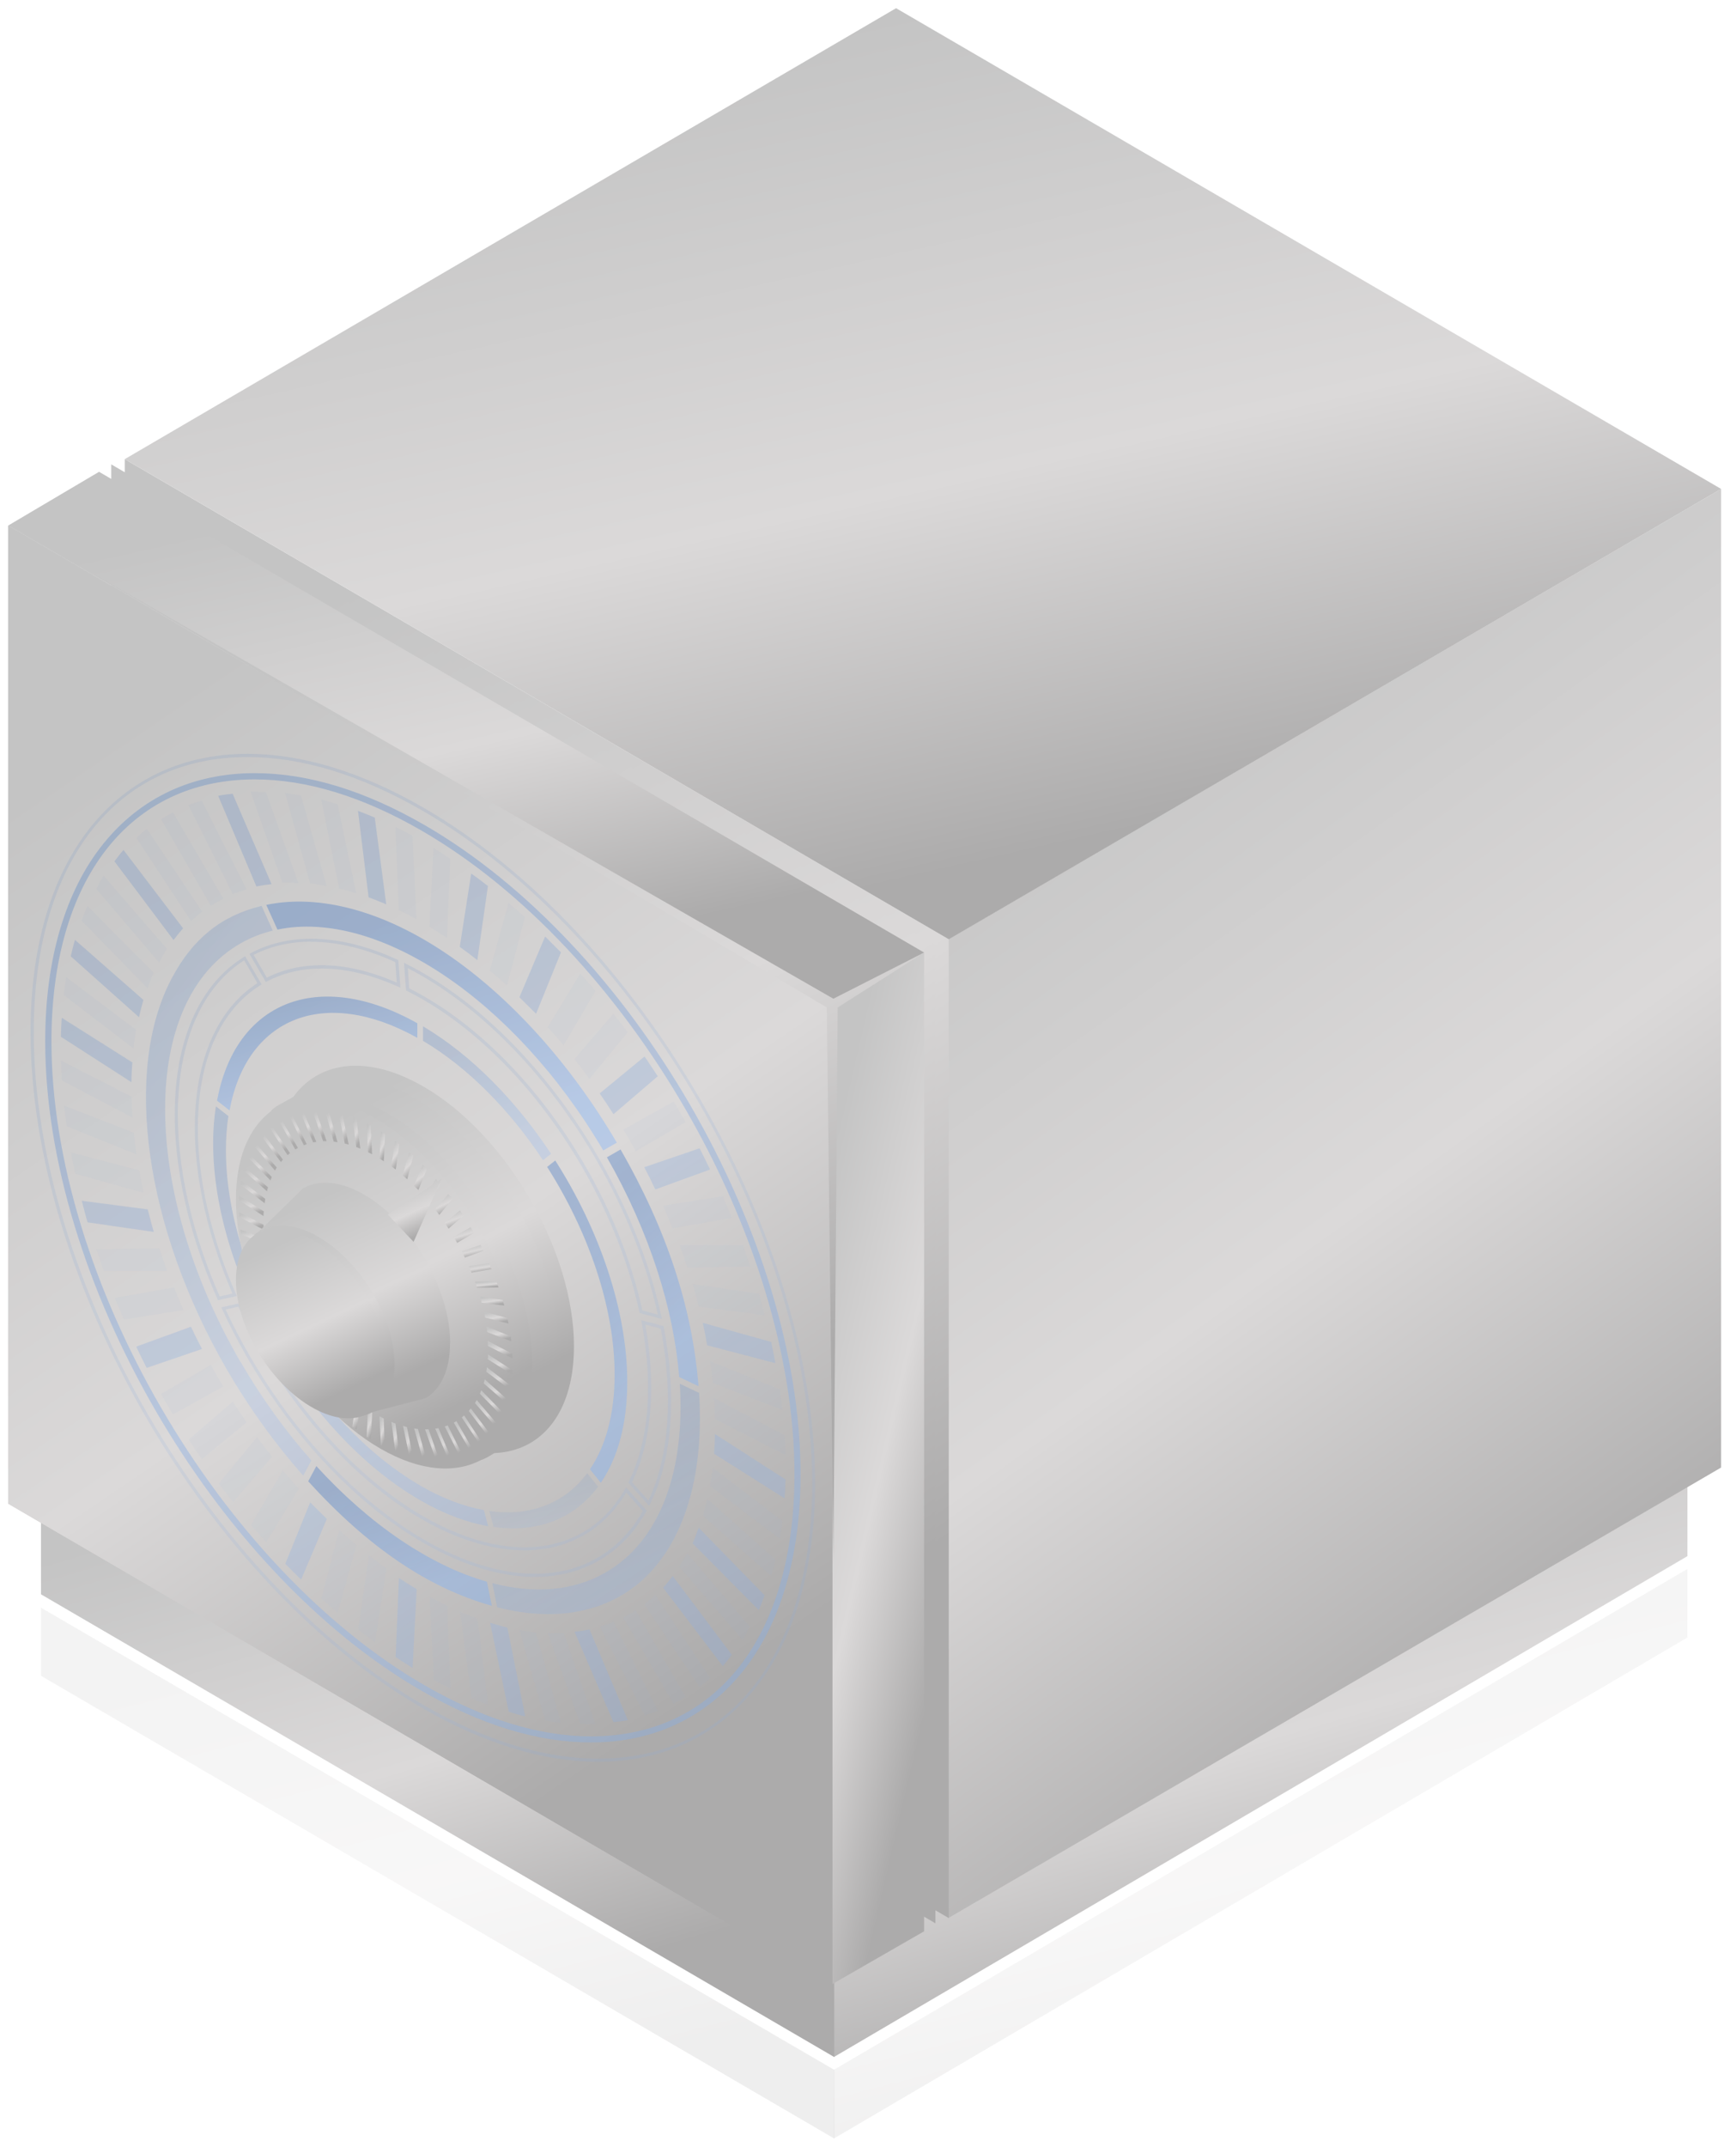 <svg width="106" height="131" viewBox="0 0 106 131" fill="none" xmlns="http://www.w3.org/2000/svg">
<g clip-path="url(#clip0_2383_9515)">
<path d="M50.912 116.204V125.528L103.034 94.96V85.637L50.912 116.204Z" fill="url(#paint0_linear_2383_9515)"/>
<path d="M50.938 116.203V125.527L2.503 97.29V88.002L50.938 116.203Z" fill="url(#paint1_linear_2383_9515)"/>
<path opacity="0.2" d="M50.912 126.308V130.5L103.034 99.924V95.74L50.912 126.308Z" fill="url(#paint2_linear_2383_9515)"/>
<path opacity="0.2" d="M50.938 126.307V130.499L2.503 102.262V98.106L50.938 126.307Z" fill="url(#paint3_linear_2383_9515)"/>
<path d="M2.503 88.002L50.938 116.203L103.034 85.635L54.546 57.398L2.503 88.002Z" fill="url(#paint4_linear_2383_9515)"/>
<path d="M57.904 57.32V117.046L105.09 89.554V29.836L57.904 57.32Z" fill="url(#paint5_linear_2383_9515)"/>
<path d="M57.931 57.32V117.047L7.617 87.711V28.02L57.931 57.32Z" fill="url(#paint6_linear_2383_9515)"/>
<path d="M7.617 28.019L57.931 57.32L105.09 29.836L54.714 0.5L7.617 28.019Z" fill="url(#paint7_linear_2383_9515)"/>
<path d="M57.116 57.647V117.365L6.793 88.029V28.338L57.116 57.647Z" fill="url(#paint8_linear_2383_9515)"/>
<path d="M50.797 61.371V121.089L56.425 117.854V58.127L50.797 61.371Z" fill="url(#paint9_linear_2383_9515)"/>
<path d="M50.823 61.371V121.089L0.5 91.761V32.07L50.823 61.371Z" fill="url(#paint10_linear_2383_9515)"/>
<g style="mix-blend-mode:color-dodge">
<path d="M50.823 61.371V121.089L0.5 91.761V32.07L50.823 61.371Z" fill="url(#paint11_linear_2383_9515)"/>
</g>
<path d="M0.5 32.07L50.823 61.371L56.425 58.127L6.048 28.791L0.5 32.07Z" fill="url(#paint12_linear_2383_9515)"/>
<g opacity="0.35">
<path opacity="0.3" d="M36.527 107.51C33.168 107.51 29.552 106.402 25.768 104.222C12.589 96.609 1.865 78.112 1.865 62.983C1.865 57.79 3.132 53.465 5.534 50.469C7.874 47.553 11.189 46.002 15.106 46.002C18.465 46.002 22.081 47.11 25.865 49.29C39.044 56.903 49.769 75.4 49.769 90.529C49.769 95.722 48.501 100.047 46.099 103.043C43.76 105.959 40.445 107.51 36.527 107.51ZM15.115 46.197C7.058 46.197 2.06 52.631 2.06 62.983C2.06 78.05 12.74 96.476 25.874 104.053C29.623 106.216 33.213 107.315 36.536 107.315C44.593 107.315 49.591 100.88 49.591 90.529C49.591 75.462 38.911 57.036 25.777 49.459C22.028 47.296 18.438 46.197 15.115 46.197Z" fill="url(#paint13_linear_2383_9515)"/>
<path opacity="0.8" d="M36.084 106.33C32.849 106.33 29.366 105.267 25.724 103.166C13.059 95.854 2.76 78.084 2.76 63.549C2.76 58.551 3.983 54.376 6.305 51.496C8.574 48.669 11.774 47.18 15.558 47.18C18.793 47.18 22.276 48.243 25.919 50.344C38.584 57.656 48.882 75.426 48.882 89.961C48.882 94.959 47.659 99.134 45.337 102.014C43.068 104.832 39.869 106.33 36.084 106.33ZM15.558 47.561C7.9 47.561 3.141 53.685 3.141 63.549C3.141 77.96 13.36 95.58 25.919 102.838C29.499 104.903 32.92 105.958 36.093 105.958C43.751 105.958 48.51 99.834 48.51 89.969C48.51 75.558 38.291 57.939 25.733 50.681C22.152 48.615 18.731 47.561 15.558 47.561Z" fill="url(#paint14_linear_2383_9515)"/>
<path opacity="0.6" d="M25.662 90.653C19.112 86.868 13.794 77.704 13.794 70.188C13.794 69.444 13.847 68.752 13.945 68.106L13.183 67.512C13.076 68.212 13.014 68.947 13.014 69.745C13.014 77.739 18.686 87.524 25.653 91.548C27.106 92.39 28.506 92.904 29.809 93.134L29.544 92.15C28.32 91.929 27.018 91.441 25.653 90.653H25.662Z" fill="url(#paint15_linear_2383_9515)"/>
<path opacity="0.6" d="M33.151 70.8L33.647 70.41C31.511 67.176 28.79 64.384 25.83 62.629V63.515C28.604 65.164 31.148 67.769 33.151 70.792V70.8Z" fill="url(#paint16_linear_2383_9515)"/>
<path d="M25.484 63.329V62.443C19.404 59.031 14.352 61.158 13.254 67.167L14.016 67.761C15.053 62.124 19.776 60.139 25.493 63.338L25.484 63.329Z" fill="url(#paint17_linear_2383_9515)"/>
<path d="M33.904 70.818L33.408 71.208C35.925 75.161 37.529 79.77 37.529 83.891C37.529 86.302 36.979 88.252 36.022 89.661L36.687 90.485C37.715 88.978 38.3 86.904 38.3 84.334C38.3 79.947 36.589 75.028 33.904 70.818Z" fill="url(#paint18_linear_2383_9515)"/>
<path opacity="0.3" d="M29.871 92.196L30.137 93.18C32.814 93.561 35.065 92.674 36.518 90.725L35.854 89.9C34.489 91.726 32.388 92.559 29.88 92.205L29.871 92.196Z" fill="url(#paint19_linear_2383_9515)"/>
<path d="M42.652 84.591C42.27 79.787 40.711 75.055 37.892 70.144L37.059 70.623C39.665 75.179 41.136 79.876 41.473 84.032L42.652 84.591Z" fill="url(#paint20_linear_2383_9515)"/>
<path opacity="0.5" d="M39.709 95.944C41.934 93.577 42.988 89.695 42.687 84.998L41.508 84.439C41.845 89.713 40.33 94.047 36.953 95.97C34.968 97.104 32.584 97.264 30.058 96.608L30.359 98.079C34.17 99.063 37.485 98.301 39.709 95.944Z" fill="url(#paint21_linear_2383_9515)"/>
<path opacity="0.5" d="M14.689 83.119C8.547 72.528 8.547 61.069 14.689 57.568C15.31 57.213 15.966 56.956 16.657 56.788L15.974 55.281C13.511 55.875 11.764 57.284 10.488 59.695C7.493 65.341 8.849 74.939 13.856 83.58C15.212 85.911 16.781 88.091 18.518 90.05L19.014 89.12C17.454 87.356 15.992 85.344 14.698 83.119H14.689Z" fill="url(#paint22_linear_2383_9515)"/>
<path d="M19.316 89.465L18.82 90.395C22.471 94.41 26.14 96.901 30.031 97.991L29.73 96.52C26.282 95.536 22.595 93.063 19.316 89.465Z" fill="url(#paint23_linear_2383_9515)"/>
<path d="M36.829 70.206L37.662 69.728C34.843 64.924 31.165 60.847 27.301 58.224C23.437 55.6 19.52 54.537 16.258 55.219L16.941 56.726C23.02 55.458 31.396 60.962 36.838 70.206H36.829Z" fill="url(#paint24_linear_2383_9515)"/>
<path opacity="0.3" d="M19.006 57.471C20.61 57.471 22.338 57.888 24.137 58.712L24.226 59.962C22.622 59.262 21.079 58.898 19.635 58.898C18.412 58.898 17.295 59.155 16.294 59.66L15.487 58.269C16.533 57.737 17.721 57.462 19.006 57.462V57.471ZM14.911 58.606L15.717 59.997C13.537 61.389 12.199 64.056 11.942 67.531C11.685 70.952 12.491 74.993 14.193 78.937L13.413 79.114C9.505 70.198 10.143 61.637 14.902 58.606H14.911ZM24.89 59.075C29.18 61.273 33.355 65.51 36.386 70.739C38.158 73.788 39.461 77.067 40.17 80.222L39.222 79.965C38.575 77.023 37.369 73.965 35.721 71.12C32.903 66.254 28.994 62.319 24.988 60.316L24.899 59.075H24.89ZM14.556 79.744C14.982 80.648 15.443 81.543 15.939 82.394C20.175 89.697 26.637 94.607 32.016 94.607C33.355 94.607 34.578 94.296 35.641 93.685C36.696 93.082 37.564 92.205 38.238 91.079L39.248 92.205C38.53 93.463 37.591 94.429 36.448 95.076C35.331 95.714 34.055 96.034 32.645 96.034C29.898 96.034 26.698 94.766 23.632 92.453C20.441 90.051 17.552 86.701 15.265 82.766C14.734 81.844 14.229 80.887 13.777 79.912L14.556 79.735V79.744ZM39.39 80.825L40.347 81.082C41.127 85.177 40.861 88.881 39.594 91.567L38.593 90.45C39.798 87.986 40.081 84.583 39.399 80.825H39.39ZM19.006 57.285C17.65 57.285 16.373 57.578 15.23 58.207L16.232 59.926C17.268 59.368 18.421 59.102 19.644 59.102C21.159 59.102 22.79 59.51 24.447 60.272L24.323 58.588C22.489 57.737 20.689 57.285 19.006 57.285ZM14.973 58.349C9.859 61.406 9.301 70.322 13.307 79.345L14.459 79.088C10.843 70.916 11.348 62.851 15.975 60.077L14.973 58.358V58.349ZM24.669 58.756L24.793 60.44C28.648 62.337 32.601 66.139 35.544 71.218C37.272 74.195 38.433 77.244 39.053 80.125L40.418 80.488C39.745 77.306 38.451 73.938 36.545 70.641C33.292 65.04 28.932 60.839 24.669 58.756ZM14.663 79.522L13.511 79.779C13.98 80.807 14.512 81.835 15.106 82.863C19.848 91.035 26.964 96.228 32.654 96.228C34.064 96.228 35.375 95.909 36.554 95.245C37.795 94.536 38.77 93.49 39.496 92.178L38.22 90.76C37.564 91.939 36.687 92.887 35.561 93.525C34.498 94.128 33.301 94.42 32.025 94.42C26.867 94.42 20.415 89.714 16.108 82.296C15.576 81.374 15.097 80.453 14.672 79.522H14.663ZM39.151 80.559C39.904 84.432 39.638 87.951 38.362 90.477L39.638 91.894C41.065 89.103 41.349 85.203 40.516 80.922L39.151 80.559Z" fill="url(#paint25_linear_2383_9515)"/>
<path opacity="0.1" d="M18.217 53.881L16.232 48.333C15.921 48.333 15.602 48.297 15.301 48.306L17.242 53.863C17.561 53.845 17.889 53.863 18.208 53.881H18.217ZM8.308 62.841L4.045 59.633C3.983 59.987 3.939 60.351 3.886 60.714L8.149 63.976C8.193 63.586 8.246 63.213 8.308 62.841ZM19.945 54.067L18.376 48.545C18.048 48.492 17.729 48.43 17.41 48.395L18.935 53.907C19.263 53.943 19.608 54.005 19.954 54.067H19.945ZM28.072 57.781C28.436 58.038 28.79 58.303 29.145 58.587L29.792 54.067C29.455 53.801 29.118 53.553 28.773 53.305L28.072 57.789V57.781ZM26.211 56.548C26.575 56.77 26.938 56.992 27.292 57.231L27.496 52.401C27.151 52.17 26.814 51.958 26.468 51.745L26.22 56.54L26.211 56.548ZM24.146 50.469L24.35 55.529C24.704 55.698 25.068 55.893 25.431 56.088L25.183 51C24.837 50.814 24.492 50.637 24.155 50.469H24.146ZM10.187 57.896L6.323 53.438C6.163 53.686 6.022 53.978 5.88 54.244L9.717 58.738C9.868 58.454 10.019 58.162 10.196 57.896H10.187ZM32.052 55.972C31.724 55.671 31.387 55.388 31.05 55.104L29.907 59.225C30.261 59.526 30.607 59.819 30.953 60.138L32.043 55.981L32.052 55.972ZM9.381 59.358L5.339 55.281C5.206 55.574 5.1 55.884 4.985 56.185L9.008 60.306C9.124 59.987 9.239 59.659 9.381 59.358ZM16.586 53.952L14.211 48.439C13.918 48.474 13.617 48.501 13.333 48.563L15.664 54.093C15.957 54.032 16.267 53.987 16.577 53.952H16.586ZM8.76 61.015L4.586 57.355C4.488 57.674 4.409 58.02 4.329 58.357L8.494 62.07C8.574 61.716 8.663 61.361 8.76 61.024V61.015ZM15.053 54.271L12.314 48.856C12.039 48.944 11.774 49.024 11.508 49.13L14.211 54.563C14.486 54.448 14.769 54.359 15.053 54.271ZM12.341 55.627L8.964 50.575C8.742 50.743 8.53 50.938 8.326 51.133L11.667 56.203C11.889 55.999 12.11 55.804 12.341 55.627ZM11.197 56.655L7.555 51.869C7.36 52.082 7.191 52.33 7.005 52.56L10.613 57.364C10.799 57.116 10.985 56.877 11.189 56.655H11.197ZM21.877 49.485L22.524 54.758C22.879 54.882 23.233 55.033 23.597 55.184L22.896 49.893C22.56 49.751 22.214 49.609 21.877 49.485ZM38.823 70.251L41.863 68.478C41.624 68.052 41.384 67.636 41.136 67.219L38.061 68.93C38.327 69.364 38.575 69.807 38.823 70.251ZM42.669 79.734L46.693 80.257C46.578 79.822 46.471 79.379 46.339 78.945L42.297 78.36C42.439 78.821 42.545 79.282 42.669 79.743V79.734ZM43.192 82.091L47.358 83.181C47.278 82.747 47.198 82.322 47.101 81.887L42.926 80.726C43.033 81.178 43.112 81.63 43.192 82.082V82.091ZM43.52 84.387L47.783 86.044C47.739 85.627 47.686 85.211 47.624 84.785L43.361 83.066C43.432 83.509 43.476 83.952 43.52 84.387ZM38.052 98.7L41.127 103.965C41.375 103.832 41.615 103.699 41.854 103.548L38.814 98.266C38.566 98.425 38.309 98.567 38.052 98.7ZM12.873 83.288L9.833 85.06C10.072 85.486 10.311 85.902 10.559 86.319L13.635 84.608C13.369 84.174 13.121 83.731 12.873 83.288ZM13.635 54.838L10.559 49.574C10.311 49.706 10.072 49.839 9.833 49.99L12.873 55.272C13.121 55.113 13.378 54.971 13.635 54.838ZM35.996 65.828L38.327 62.992C38.043 62.611 37.742 62.239 37.449 61.857L35.074 64.631C35.384 65.021 35.694 65.42 35.987 65.828H35.996ZM37.467 67.99L40.17 65.677C39.904 65.27 39.638 64.871 39.364 64.472L36.625 66.723C36.908 67.14 37.192 67.556 37.467 67.99ZM32.734 61.875L34.259 58.117C33.94 57.789 33.612 57.47 33.292 57.151L31.724 60.856C32.061 61.193 32.406 61.521 32.743 61.866L32.734 61.875ZM34.418 63.781L36.359 60.466C36.058 60.102 35.739 59.766 35.428 59.42L33.443 62.682C33.771 63.045 34.099 63.408 34.409 63.789L34.418 63.781ZM41.074 74.957L44.681 74.319C44.504 73.875 44.327 73.441 44.132 72.998L40.489 73.574C40.693 74.035 40.879 74.496 41.065 74.957H41.074ZM40.028 72.581L43.37 71.367C43.157 70.933 42.953 70.499 42.731 70.073L39.355 71.225C39.594 71.677 39.816 72.129 40.028 72.581ZM41.96 77.35L45.798 77.288C45.647 76.844 45.514 76.401 45.355 75.967H41.491C41.668 76.428 41.81 76.889 41.969 77.35H41.96ZM19.617 48.794L20.707 54.218C21.053 54.297 21.399 54.404 21.753 54.51L20.61 49.077C20.273 48.98 19.936 48.873 19.608 48.794H19.617ZM26.238 97.433L26.486 102.52C26.831 102.706 27.177 102.883 27.514 103.052L27.31 97.991C26.956 97.823 26.592 97.628 26.229 97.433H26.238ZM39.346 97.903L42.723 102.954C42.944 102.786 43.157 102.591 43.361 102.396L40.019 97.326C39.798 97.53 39.576 97.725 39.346 97.903ZM33.443 99.64L35.428 105.188C35.739 105.188 36.058 105.223 36.359 105.214L34.418 99.657C34.099 99.675 33.771 99.657 33.452 99.648L33.443 99.64ZM36.625 99.258L39.364 104.674C39.638 104.585 39.904 104.505 40.17 104.399L37.467 98.966C37.192 99.081 36.908 99.17 36.625 99.258ZM28.09 98.346L28.79 103.637C29.136 103.779 29.473 103.92 29.809 104.044L29.162 98.771C28.808 98.647 28.453 98.496 28.09 98.346ZM29.925 99.028L31.068 104.461C31.405 104.559 31.741 104.665 32.069 104.745L30.979 99.321C30.634 99.241 30.288 99.134 29.933 99.028H29.925ZM31.715 99.462L33.284 104.984C33.612 105.037 33.931 105.099 34.25 105.135L32.725 99.622C32.397 99.587 32.052 99.524 31.706 99.462H31.715ZM35.083 99.578L37.458 105.09C37.751 105.055 38.052 105.028 38.336 104.966L35.996 99.436C35.703 99.498 35.393 99.542 35.083 99.578ZM43.6 88.712L47.907 91.433C47.934 91.06 47.952 90.67 47.961 90.281L43.653 87.506C43.653 87.914 43.627 88.322 43.6 88.712ZM43.352 90.688L47.615 93.897C47.677 93.542 47.721 93.179 47.774 92.815L43.511 89.554C43.467 89.944 43.414 90.316 43.352 90.688ZM40.489 96.874L44.132 101.66C44.327 101.448 44.495 101.208 44.681 100.969L41.074 96.165C40.888 96.414 40.702 96.653 40.498 96.874H40.489ZM43.653 86.594L47.961 88.791C47.952 88.393 47.934 87.985 47.907 87.577L43.6 85.317C43.627 85.743 43.644 86.168 43.653 86.585V86.594ZM42.917 92.505L47.092 96.174C47.189 95.855 47.269 95.51 47.349 95.173L43.183 91.459C43.104 91.814 43.015 92.168 42.917 92.505ZM41.482 95.616L45.346 100.074C45.505 99.826 45.647 99.533 45.789 99.267L41.952 94.774C41.801 95.058 41.65 95.35 41.473 95.616H41.482ZM42.297 94.153L46.339 98.23C46.471 97.938 46.578 97.628 46.693 97.326L42.669 93.205C42.554 93.524 42.439 93.852 42.297 94.153ZM15.691 87.692L13.36 90.529C13.644 90.919 13.945 91.282 14.237 91.663L16.613 88.889C16.302 88.499 15.992 88.1 15.7 87.701L15.691 87.692ZM9.735 76.171L5.897 76.233C6.048 76.676 6.181 77.119 6.341 77.553H10.205C10.028 77.093 9.886 76.632 9.726 76.171H9.735ZM10.621 78.564L7.014 79.202C7.191 79.645 7.369 80.079 7.564 80.522L11.206 79.946C11.002 79.486 10.816 79.025 10.63 78.564H10.621ZM9.026 73.778L5.002 73.255C5.118 73.689 5.224 74.132 5.357 74.567L9.398 75.152C9.256 74.691 9.15 74.23 9.026 73.769V73.778ZM8.175 69.125L3.912 67.468C3.957 67.884 4.01 68.309 4.072 68.726L8.335 70.445C8.264 70.002 8.22 69.559 8.175 69.125ZM8.503 71.42L4.338 70.33C4.417 70.764 4.497 71.19 4.595 71.624L8.769 72.785C8.663 72.333 8.583 71.881 8.503 71.429V71.42ZM24.173 101.102C24.518 101.332 24.855 101.545 25.201 101.758L25.449 96.954C25.085 96.733 24.722 96.511 24.368 96.272L24.164 101.102H24.173ZM11.667 80.939L8.326 82.153C8.539 82.588 8.742 83.022 8.964 83.447L12.341 82.295C12.101 81.843 11.88 81.391 11.667 80.939ZM8.033 66.918L3.726 64.72C3.735 65.119 3.753 65.527 3.779 65.934L8.087 68.194C8.06 67.769 8.042 67.344 8.033 66.927V66.918ZM14.22 85.53L11.517 87.843C11.782 88.251 12.048 88.65 12.323 89.049L15.062 86.797C14.778 86.381 14.494 85.964 14.22 85.53ZM19.617 97.539C19.945 97.841 20.282 98.124 20.619 98.408L21.762 94.287C21.407 93.985 21.062 93.693 20.716 93.374L19.626 97.539H19.617ZM21.877 99.445C22.214 99.71 22.551 99.959 22.896 100.207L23.597 95.722C23.233 95.465 22.879 95.199 22.524 94.916L21.877 99.436V99.445ZM18.952 91.645L17.428 95.403C17.747 95.731 18.075 96.05 18.394 96.369L19.963 92.665C19.626 92.328 19.28 92 18.944 91.654L18.952 91.645ZM17.268 89.74L15.328 93.055C15.629 93.418 15.948 93.755 16.258 94.109L18.243 90.848C17.916 90.484 17.588 90.121 17.277 89.74H17.268ZM8.087 64.809L3.779 62.088C3.753 62.469 3.735 62.85 3.726 63.24L8.033 66.014C8.033 65.606 8.06 65.199 8.087 64.809Z" fill="url(#paint26_linear_2383_9515)"/>
<path opacity="0.5" d="M28.072 57.781C28.436 58.038 28.79 58.304 29.145 58.587L29.792 54.067C29.455 53.801 29.118 53.553 28.772 53.305L28.072 57.79V57.781ZM16.577 53.952L14.202 48.44C13.909 48.475 13.608 48.502 13.324 48.564L15.655 54.094C15.948 54.032 16.258 53.988 16.568 53.952H16.577ZM8.751 61.016L4.577 57.355C4.479 57.675 4.4 58.02 4.32 58.357L8.485 62.071C8.565 61.716 8.654 61.361 8.751 61.025V61.016ZM11.18 56.655L7.537 51.869C7.342 52.082 7.174 52.33 6.988 52.561L10.595 57.364C10.781 57.116 10.967 56.877 11.171 56.655H11.18ZM21.859 49.485L22.506 54.759C22.861 54.883 23.215 55.033 23.579 55.184L22.879 49.893C22.542 49.751 22.196 49.609 21.859 49.485ZM43.174 82.092L47.34 83.182C47.26 82.748 47.18 82.322 47.083 81.888L42.909 80.727C43.015 81.179 43.095 81.631 43.174 82.083V82.092ZM37.458 67.991L40.161 65.678C39.895 65.27 39.629 64.871 39.355 64.472L36.616 66.724C36.9 67.14 37.183 67.557 37.458 67.991ZM32.725 61.876L34.25 58.118C33.931 57.79 33.603 57.471 33.283 57.152L31.715 60.856C32.052 61.193 32.397 61.521 32.734 61.867L32.725 61.876ZM40.01 72.582L43.352 71.368C43.139 70.933 42.935 70.499 42.714 70.074L39.337 71.226C39.576 71.678 39.798 72.13 40.01 72.582ZM29.924 99.028L31.068 104.461C31.405 104.559 31.741 104.665 32.069 104.745L30.979 99.321C30.634 99.241 30.288 99.135 29.933 99.028H29.924ZM35.083 99.578L37.458 105.09C37.75 105.055 38.052 105.028 38.335 104.966L35.996 99.436C35.703 99.498 35.393 99.543 35.083 99.578ZM43.6 88.712L47.907 91.433C47.934 91.061 47.952 90.671 47.96 90.281L43.653 87.507C43.653 87.915 43.627 88.322 43.6 88.712ZM40.489 96.884L44.132 101.669C44.327 101.457 44.495 101.217 44.681 100.978L41.074 96.175C40.888 96.423 40.702 96.662 40.498 96.884H40.489ZM42.288 94.181L46.33 98.257C46.463 97.965 46.569 97.655 46.684 97.353L42.66 93.232C42.545 93.551 42.43 93.879 42.288 94.181ZM9.017 73.805L4.993 73.282C5.109 73.716 5.215 74.159 5.348 74.594L9.389 75.179C9.248 74.718 9.141 74.257 9.017 73.796V73.805ZM24.164 101.129C24.509 101.359 24.846 101.572 25.192 101.784L25.44 96.981C25.076 96.76 24.713 96.538 24.359 96.299L24.155 101.129H24.164ZM11.658 80.966L8.317 82.18C8.53 82.615 8.734 83.049 8.955 83.474L12.332 82.322C12.092 81.87 11.871 81.418 11.658 80.966ZM18.944 91.672L17.419 95.43C17.738 95.758 18.066 96.077 18.385 96.396L19.954 92.692C19.617 92.355 19.271 92.027 18.935 91.681L18.944 91.672ZM8.078 64.836L3.77 62.115C3.744 62.496 3.726 62.877 3.717 63.267L8.024 66.041C8.024 65.633 8.051 65.226 8.078 64.836Z" fill="url(#paint27_linear_2383_9515)"/>
</g>
<path d="M35.047 82.163C35.047 87.995 30.926 90.344 25.848 87.41C20.769 84.476 16.648 77.377 16.648 71.545C16.648 65.714 20.769 63.365 25.848 66.299C30.926 69.232 35.047 76.331 35.047 82.163Z" fill="url(#paint28_linear_2383_9515)"/>
<path d="M34.09 82.189C34.09 84.919 33.151 86.86 31.617 87.79C31.573 87.817 29.854 88.872 29.809 88.898C28.214 89.793 29.233 87.764 26.814 86.372C21.939 83.563 17.986 76.747 17.986 71.155C17.986 68.39 15.434 68.363 16.994 67.441C17.038 67.415 19.059 66.307 19.103 66.289C20.689 65.43 22.87 65.589 25.263 66.972C30.137 69.781 34.09 76.597 34.09 82.189Z" fill="url(#paint29_linear_2383_9515)"/>
<path d="M32.06 83.368C32.06 88.961 28.108 91.212 23.233 88.403C18.359 85.593 14.406 78.777 14.406 73.185C14.406 67.593 18.359 65.341 23.233 68.151C28.108 70.96 32.06 77.776 32.06 83.368Z" fill="url(#paint30_linear_2383_9515)"/>
<g style="mix-blend-mode:color-dodge">
<path d="M23.659 67.938C21.319 66.591 19.201 66.405 17.623 67.194C19.094 66.786 20.92 67.087 22.896 68.231C27.771 71.04 31.724 77.856 31.724 83.448C31.724 86.364 30.651 88.367 28.941 89.218C31.095 88.615 32.486 86.47 32.486 83.147C32.486 77.554 28.533 70.739 23.659 67.929V67.938Z" fill="url(#paint31_linear_2383_9515)"/>
</g>
<g style="mix-blend-mode:multiply">
<path d="M27.372 72.865L26.566 73.805C26.654 73.911 26.734 74.026 26.823 74.141L27.62 73.175C27.558 73.087 27.487 72.998 27.416 72.918L27.372 72.865Z" fill="url(#paint32_linear_2383_9515)"/>
<path d="M26.867 72.227C26.805 72.147 26.734 72.076 26.672 72.005L26.619 71.943L25.945 73.051L25.981 73.087C26.06 73.175 26.14 73.264 26.22 73.353L26.885 72.227H26.867Z" fill="url(#paint33_linear_2383_9515)"/>
<path d="M26.725 89.19C26.725 89.19 26.814 89.19 26.858 89.19L26.167 87.223C26.096 87.223 26.025 87.223 25.954 87.223L26.654 89.19C26.654 89.19 26.698 89.19 26.725 89.19Z" fill="url(#paint34_linear_2383_9515)"/>
<path d="M26.069 71.341C25.989 71.261 25.919 71.181 25.839 71.111L25.812 71.084L25.272 72.351L25.316 72.396C25.396 72.467 25.467 72.546 25.546 72.617L26.069 71.332V71.341Z" fill="url(#paint35_linear_2383_9515)"/>
<path d="M28.303 88.925L27.337 86.984C27.275 87.011 27.213 87.029 27.159 87.046L28.134 88.979C28.188 88.961 28.25 88.943 28.303 88.925Z" fill="url(#paint36_linear_2383_9515)"/>
<path d="M27.461 89.138C27.505 89.138 27.558 89.129 27.603 89.12L26.77 87.152C26.707 87.161 26.637 87.17 26.575 87.179L27.416 89.138H27.461Z" fill="url(#paint37_linear_2383_9515)"/>
<path d="M28.081 73.857L27.151 74.62C27.23 74.735 27.31 74.859 27.39 74.974L28.303 74.185C28.232 74.07 28.152 73.964 28.081 73.857Z" fill="url(#paint38_linear_2383_9515)"/>
<path d="M25.901 89.129C25.954 89.137 26.007 89.146 26.06 89.155L25.52 87.205C25.44 87.197 25.369 87.179 25.289 87.17L25.839 89.12H25.892L25.901 89.129Z" fill="url(#paint39_linear_2383_9515)"/>
<path d="M29.8 82.65C29.8 82.748 29.8 82.845 29.783 82.943L31.281 83.891C31.281 83.802 31.281 83.714 31.29 83.616L29.792 82.65H29.8Z" fill="url(#paint40_linear_2383_9515)"/>
<path d="M23.26 88.198C23.34 88.243 23.419 88.287 23.499 88.322L23.428 86.559C23.34 86.514 23.26 86.47 23.171 86.426L23.26 88.189V88.198Z" fill="url(#paint41_linear_2383_9515)"/>
<path d="M23.26 69.037L23.171 70.694C23.26 70.748 23.348 70.81 23.437 70.863L23.508 69.197C23.428 69.143 23.34 69.09 23.26 69.037Z" fill="url(#paint42_linear_2383_9515)"/>
<path d="M25.227 88.986L24.846 87.081C24.766 87.063 24.687 87.036 24.607 87.01L25.006 88.915C25.077 88.942 25.156 88.96 25.227 88.977V88.986Z" fill="url(#paint43_linear_2383_9515)"/>
<path d="M24.979 70.312L24.589 71.722C24.678 71.802 24.775 71.881 24.864 71.961L25.236 70.534C25.148 70.454 25.068 70.383 24.979 70.312Z" fill="url(#paint44_linear_2383_9515)"/>
<path d="M27.7 75.472C27.771 75.596 27.842 75.72 27.913 75.844L28.941 75.241C28.87 75.126 28.808 75.002 28.737 74.887L27.691 75.472H27.7Z" fill="url(#paint45_linear_2383_9515)"/>
<path d="M24.377 88.712L24.146 86.869C24.066 86.842 23.986 86.807 23.898 86.772L24.146 88.615C24.226 88.65 24.305 88.677 24.377 88.712Z" fill="url(#paint46_linear_2383_9515)"/>
<path d="M24.128 69.621L23.889 71.163C23.978 71.234 24.075 71.296 24.164 71.367L24.385 69.816C24.297 69.754 24.217 69.683 24.128 69.621Z" fill="url(#paint47_linear_2383_9515)"/>
<path d="M29.552 80.044C29.579 80.159 29.597 80.283 29.623 80.399L31.05 80.771C31.033 80.656 31.006 80.549 30.979 80.434L29.552 80.035V80.044Z" fill="url(#paint48_linear_2383_9515)"/>
<path d="M28.95 88.606L27.869 86.719C27.815 86.754 27.762 86.781 27.709 86.816L28.808 88.695C28.861 88.669 28.914 88.642 28.959 88.606H28.95Z" fill="url(#paint49_linear_2383_9515)"/>
<path d="M31.006 85.698C31.024 85.627 31.041 85.547 31.059 85.477L29.597 84.174C29.579 84.254 29.561 84.333 29.535 84.413L31.006 85.698Z" fill="url(#paint50_linear_2383_9515)"/>
<path d="M30.802 86.293L29.384 84.84C29.357 84.911 29.331 84.982 29.304 85.053L30.731 86.497C30.749 86.444 30.767 86.4 30.793 86.347L30.811 86.302L30.802 86.293Z" fill="url(#paint51_linear_2383_9515)"/>
<path d="M29.8 82.136L31.29 82.899C31.29 82.801 31.29 82.704 31.272 82.606L29.783 81.826C29.783 81.933 29.792 82.039 29.792 82.136H29.8Z" fill="url(#paint52_linear_2383_9515)"/>
<path d="M31.174 81.543L29.703 80.949C29.721 81.047 29.73 81.162 29.747 81.286L31.219 81.853C31.21 81.747 31.192 81.641 31.183 81.534L31.174 81.543Z" fill="url(#paint53_linear_2383_9515)"/>
<path d="M29.694 83.705L31.183 84.831C31.192 84.751 31.21 84.662 31.219 84.583L29.73 83.439C29.721 83.537 29.703 83.626 29.694 83.705Z" fill="url(#paint54_linear_2383_9515)"/>
<path d="M30.696 79.327L29.313 79.123C29.349 79.238 29.375 79.353 29.402 79.469V79.495L30.784 79.672V79.646C30.749 79.54 30.722 79.424 30.687 79.318L30.696 79.327Z" fill="url(#paint55_linear_2383_9515)"/>
<path d="M29.526 88.181L28.338 86.373C28.285 86.417 28.241 86.462 28.196 86.497L29.402 88.296C29.446 88.261 29.49 88.216 29.535 88.181H29.526Z" fill="url(#paint56_linear_2383_9515)"/>
<path d="M29.34 75.967L28.196 76.357C28.258 76.481 28.329 76.614 28.383 76.738L29.517 76.33C29.455 76.206 29.402 76.082 29.34 75.967Z" fill="url(#paint57_linear_2383_9515)"/>
<path d="M30.004 87.684L30.031 87.658L28.746 85.947C28.702 86.001 28.666 86.054 28.622 86.098L29.916 87.8C29.916 87.8 29.978 87.72 30.004 87.684Z" fill="url(#paint58_linear_2383_9515)"/>
<path d="M29.871 77.076L28.631 77.271C28.684 77.404 28.737 77.528 28.79 77.661L30.013 77.448L29.987 77.395C29.942 77.289 29.907 77.191 29.863 77.085L29.871 77.076Z" fill="url(#paint59_linear_2383_9515)"/>
<path d="M30.323 78.201H29.003C29.047 78.317 29.083 78.432 29.118 78.547V78.582L30.439 78.565C30.439 78.538 30.421 78.511 30.412 78.485C30.386 78.387 30.35 78.299 30.315 78.201H30.323Z" fill="url(#paint60_linear_2383_9515)"/>
<path d="M30.368 87.197C30.368 87.197 30.412 87.126 30.43 87.091C30.439 87.073 30.456 87.047 30.465 87.029L29.109 85.434C29.074 85.496 29.038 85.558 29.003 85.62L30.377 87.197H30.368Z" fill="url(#paint61_linear_2383_9515)"/>
<path d="M16.347 76.819C16.32 76.703 16.302 76.579 16.276 76.464L14.849 76.092C14.867 76.207 14.893 76.313 14.92 76.428L16.347 76.827V76.819Z" fill="url(#paint62_linear_2383_9515)"/>
<path d="M15.567 78.67H16.887C16.852 78.564 16.808 78.449 16.772 78.342L16.754 78.289L15.443 78.307C15.443 78.307 15.46 78.369 15.469 78.395C15.496 78.484 15.531 78.582 15.558 78.67H15.567Z" fill="url(#paint63_linear_2383_9515)"/>
<path d="M15.434 69.843L16.79 71.43C16.825 71.368 16.861 71.306 16.896 71.244L15.523 69.666C15.523 69.666 15.487 69.737 15.46 69.772C15.452 69.799 15.434 69.817 15.425 69.834L15.434 69.843Z" fill="url(#paint64_linear_2383_9515)"/>
<path d="M15.895 69.169C15.895 69.169 15.877 69.195 15.868 69.204L17.153 70.915C17.198 70.862 17.233 70.808 17.277 70.764L15.983 69.062C15.983 69.062 15.93 69.133 15.904 69.169H15.895Z" fill="url(#paint65_linear_2383_9515)"/>
<path d="M16.373 68.682L17.561 70.49C17.605 70.445 17.658 70.41 17.703 70.365L16.497 68.566C16.453 68.602 16.409 68.646 16.364 68.682H16.373Z" fill="url(#paint66_linear_2383_9515)"/>
<path d="M17.703 80.506C17.641 80.382 17.57 80.249 17.508 80.125L16.373 80.533C16.435 80.657 16.489 80.772 16.551 80.896L17.694 80.506H17.703Z" fill="url(#paint67_linear_2383_9515)"/>
<path d="M15.204 77.536L16.586 77.74C16.551 77.625 16.524 77.509 16.497 77.403V77.376L15.115 77.199V77.217C15.15 77.323 15.177 77.439 15.212 77.545L15.204 77.536Z" fill="url(#paint68_linear_2383_9515)"/>
<path d="M16.028 79.788L17.269 79.593C17.215 79.46 17.162 79.336 17.109 79.203L15.886 79.425L15.913 79.496C15.948 79.593 15.992 79.691 16.037 79.788H16.028Z" fill="url(#paint69_linear_2383_9515)"/>
<path d="M22.639 87.835L22.728 86.178C22.631 86.116 22.542 86.063 22.462 86.01L22.391 87.676C22.471 87.729 22.56 87.782 22.639 87.835Z" fill="url(#paint70_linear_2383_9515)"/>
<path d="M16.09 74.213C16.09 74.116 16.09 74.019 16.108 73.921L14.61 72.973C14.61 73.061 14.61 73.15 14.601 73.248L16.099 74.213H16.09Z" fill="url(#paint71_linear_2383_9515)"/>
<path d="M14.61 74.265L16.099 75.045C16.099 74.939 16.09 74.832 16.09 74.735L14.601 73.973C14.601 74.07 14.601 74.168 14.61 74.265Z" fill="url(#paint72_linear_2383_9515)"/>
<path d="M14.716 75.33L16.187 75.924C16.17 75.808 16.161 75.702 16.143 75.587L14.672 75.019C14.681 75.126 14.698 75.232 14.707 75.338L14.716 75.33Z" fill="url(#paint73_linear_2383_9515)"/>
<path d="M16.196 73.159L14.707 72.033C14.698 72.113 14.681 72.202 14.672 72.281L16.161 73.425C16.17 73.345 16.187 73.247 16.196 73.159Z" fill="url(#paint74_linear_2383_9515)"/>
<path d="M15.097 70.579L16.515 72.032C16.542 71.962 16.568 71.891 16.595 71.82L15.168 70.375C15.15 70.428 15.133 70.472 15.106 70.526L15.088 70.57L15.097 70.579Z" fill="url(#paint75_linear_2383_9515)"/>
<path d="M16.95 68.257L18.031 70.144C18.084 70.109 18.137 70.082 18.19 70.047L17.091 68.168C17.038 68.195 16.994 68.221 16.941 68.257H16.95Z" fill="url(#paint76_linear_2383_9515)"/>
<path d="M14.893 71.172C14.876 71.243 14.858 71.323 14.84 71.394L16.302 72.696C16.32 72.617 16.338 72.537 16.364 72.457L14.893 71.172Z" fill="url(#paint77_linear_2383_9515)"/>
<path d="M19.998 67.743C19.945 67.734 19.892 67.726 19.839 67.717L20.379 69.667C20.459 69.675 20.53 69.693 20.61 69.702L20.06 67.752H20.007L19.998 67.743Z" fill="url(#paint78_linear_2383_9515)"/>
<path d="M20.92 86.549L21.31 85.14C21.221 85.06 21.124 84.98 21.035 84.9L20.663 86.327C20.752 86.407 20.831 86.478 20.92 86.549Z" fill="url(#paint79_linear_2383_9515)"/>
<path d="M19.83 85.522C19.91 85.602 19.98 85.673 20.06 85.753L20.087 85.779L20.628 84.512L20.592 84.477C20.512 84.397 20.433 84.326 20.362 84.246L19.839 85.531L19.83 85.522Z" fill="url(#paint80_linear_2383_9515)"/>
<path d="M20.672 67.875L21.053 69.781C21.133 69.798 21.212 69.825 21.292 69.843L20.893 67.937C20.823 67.91 20.743 67.893 20.672 67.875Z" fill="url(#paint81_linear_2383_9515)"/>
<path d="M21.523 68.15L21.753 69.994C21.842 70.029 21.922 70.056 22.001 70.091L21.753 68.248C21.673 68.213 21.593 68.186 21.523 68.15Z" fill="url(#paint82_linear_2383_9515)"/>
<path d="M18.199 81.392C18.128 81.268 18.057 81.144 17.986 81.019L16.958 81.622C17.029 81.737 17.091 81.862 17.162 81.977L18.208 81.392H18.199Z" fill="url(#paint83_linear_2383_9515)"/>
<path d="M21.771 87.24L22.01 85.698C21.922 85.627 21.824 85.565 21.735 85.494L21.514 87.045C21.602 87.107 21.682 87.178 21.771 87.24Z" fill="url(#paint84_linear_2383_9515)"/>
<path d="M22.391 68.541L22.462 70.305C22.551 70.349 22.631 70.393 22.719 70.438L22.631 68.674C22.551 68.63 22.471 68.585 22.391 68.55V68.541Z" fill="url(#paint85_linear_2383_9515)"/>
<path d="M17.809 83.005L18.74 82.243C18.66 82.128 18.58 82.004 18.5 81.889L17.579 82.677C17.65 82.793 17.729 82.899 17.8 83.005H17.809Z" fill="url(#paint86_linear_2383_9515)"/>
<path d="M17.587 67.946L18.554 69.887C18.616 69.86 18.678 69.843 18.731 69.825L17.756 67.893C17.703 67.91 17.641 67.928 17.587 67.946Z" fill="url(#paint87_linear_2383_9515)"/>
<path d="M18.43 67.725C18.385 67.725 18.332 67.734 18.288 67.742L19.121 69.71C19.183 69.701 19.254 69.692 19.316 69.683L18.474 67.725H18.43Z" fill="url(#paint88_linear_2383_9515)"/>
<path d="M19.032 84.635C19.094 84.715 19.165 84.786 19.236 84.857L19.289 84.919L19.963 83.811L19.936 83.784C19.856 83.696 19.768 83.598 19.688 83.51L19.023 84.635H19.032Z" fill="url(#paint89_linear_2383_9515)"/>
<path d="M19.174 67.672C19.174 67.672 19.085 67.672 19.041 67.672L19.732 69.639C19.732 69.639 19.768 69.639 19.785 69.639C19.839 69.639 19.892 69.639 19.945 69.639L19.245 67.672C19.245 67.672 19.201 67.672 19.174 67.672Z" fill="url(#paint90_linear_2383_9515)"/>
<path d="M18.527 83.997L19.334 83.058C19.245 82.951 19.165 82.836 19.076 82.721L18.279 83.687C18.341 83.775 18.412 83.855 18.474 83.944L18.518 84.006L18.527 83.997Z" fill="url(#paint91_linear_2383_9515)"/>
</g>
<path d="M27.479 81.976C27.479 83.607 26.92 84.759 25.998 85.317C25.972 85.335 22.675 86.177 22.648 86.195C21.788 86.656 22.338 85.61 21.044 84.892C18.43 83.448 16.311 79.947 16.311 77.075C16.311 75.657 14.938 75.648 15.78 75.17C15.806 75.161 18.518 72.502 18.518 72.502C19.493 71.97 20.787 72.068 22.223 72.892C25.13 74.567 27.487 78.635 27.487 81.967L27.479 81.976Z" fill="url(#paint92_linear_2383_9515)"/>
<path d="M23.871 83.35C23.871 86.222 21.753 87.374 19.139 85.929C16.524 84.485 14.406 80.984 14.406 78.112C14.406 75.241 16.524 74.089 19.139 75.533C21.753 76.978 23.871 80.479 23.871 83.35Z" fill="url(#paint93_linear_2383_9515)"/>
<g style="mix-blend-mode:color-dodge">
<path d="M19.342 75.418C18.084 74.718 16.941 74.629 16.081 75.037C16.878 74.824 17.862 74.984 18.926 75.569C21.558 77.022 23.685 80.54 23.685 83.421C23.685 84.928 23.109 85.956 22.178 86.399C23.34 86.089 24.093 84.981 24.093 83.27C24.093 80.381 21.957 76.871 19.334 75.418H19.342Z" fill="url(#paint94_linear_2383_9515)"/>
</g>
<path d="M23.676 74.115L26.964 71.926L25.254 75.781L23.676 74.115Z" fill="url(#paint95_linear_2383_9515)"/>
<g style="mix-blend-mode:color-dodge">
<path d="M50.885 95.067L51.151 61.477L56.425 58.127L50.885 60.945L5.091 34.658L50.486 61.477L50.885 95.067Z" fill="url(#paint96_linear_2383_9515)"/>
</g>
</g>
<defs>
<linearGradient id="paint0_linear_2383_9515" x1="76.973" y1="85.637" x2="87.064" y2="119.869" gradientUnits="userSpaceOnUse">
<stop stop-color="#C4C4C4"/>
<stop offset="0.552" stop-color="#DBD9D9"/>
<stop offset="1" stop-color="#ACABAB"/>
</linearGradient>
<linearGradient id="paint1_linear_2383_9515" x1="26.721" y1="88.002" x2="36.311" y2="120.14" gradientUnits="userSpaceOnUse">
<stop stop-color="#C4C4C4"/>
<stop offset="0.552" stop-color="#DBD9D9"/>
<stop offset="1" stop-color="#ACABAB"/>
</linearGradient>
<linearGradient id="paint2_linear_2383_9515" x1="76.973" y1="95.74" x2="84.785" y2="126.155" gradientUnits="userSpaceOnUse">
<stop stop-color="#C4C4C4"/>
<stop offset="0.552" stop-color="#DBD9D9"/>
<stop offset="1" stop-color="#ACABAB"/>
</linearGradient>
<linearGradient id="paint3_linear_2383_9515" x1="26.721" y1="98.106" x2="34.02" y2="126.439" gradientUnits="userSpaceOnUse">
<stop stop-color="#C4C4C4"/>
<stop offset="0.552" stop-color="#DBD9D9"/>
<stop offset="1" stop-color="#ACABAB"/>
</linearGradient>
<linearGradient id="paint4_linear_2383_9515" x1="52.769" y1="57.398" x2="64.529" y2="109.597" gradientUnits="userSpaceOnUse">
<stop stop-color="#C4C4C4"/>
<stop offset="0.552" stop-color="#DBD9D9"/>
<stop offset="1" stop-color="#ACABAB"/>
</linearGradient>
<linearGradient id="paint5_linear_2383_9515" x1="81.497" y1="29.836" x2="119.928" y2="83.82" gradientUnits="userSpaceOnUse">
<stop stop-color="#C4C4C4"/>
<stop offset="0.552" stop-color="#DBD9D9"/>
<stop offset="1" stop-color="#ACABAB"/>
</linearGradient>
<linearGradient id="paint6_linear_2383_9515" x1="32.774" y1="28.02" x2="71.417" y2="84.72" gradientUnits="userSpaceOnUse">
<stop stop-color="#C4C4C4"/>
<stop offset="0.552" stop-color="#DBD9D9"/>
<stop offset="1" stop-color="#ACABAB"/>
</linearGradient>
<linearGradient id="paint7_linear_2383_9515" x1="56.354" y1="0.5" x2="67.682" y2="50.953" gradientUnits="userSpaceOnUse">
<stop stop-color="#C4C4C4"/>
<stop offset="0.552" stop-color="#DBD9D9"/>
<stop offset="1" stop-color="#ACABAB"/>
</linearGradient>
<linearGradient id="paint8_linear_2383_9515" x1="31.954" y1="28.338" x2="70.595" y2="85.045" gradientUnits="userSpaceOnUse">
<stop stop-color="#C4C4C4"/>
<stop offset="0.552" stop-color="#DBD9D9"/>
<stop offset="1" stop-color="#ACABAB"/>
</linearGradient>
<linearGradient id="paint9_linear_2383_9515" x1="53.611" y1="58.127" x2="66.542" y2="61.128" gradientUnits="userSpaceOnUse">
<stop stop-color="#C4C4C4"/>
<stop offset="0.552" stop-color="#DBD9D9"/>
<stop offset="1" stop-color="#ACABAB"/>
</linearGradient>
<linearGradient id="paint10_linear_2383_9515" x1="25.662" y1="32.07" x2="64.297" y2="88.775" gradientUnits="userSpaceOnUse">
<stop stop-color="#C4C4C4"/>
<stop offset="0.552" stop-color="#DBD9D9"/>
<stop offset="1" stop-color="#ACABAB"/>
</linearGradient>
<linearGradient id="paint11_linear_2383_9515" x1="25.662" y1="32.07" x2="64.297" y2="88.775" gradientUnits="userSpaceOnUse">
<stop stop-color="#C4C4C4"/>
<stop offset="0.552" stop-color="#DBD9D9"/>
<stop offset="1" stop-color="#ACABAB"/>
</linearGradient>
<linearGradient id="paint12_linear_2383_9515" x1="28.462" y1="28.791" x2="34.954" y2="57.722" gradientUnits="userSpaceOnUse">
<stop stop-color="#C4C4C4"/>
<stop offset="0.552" stop-color="#DBD9D9"/>
<stop offset="1" stop-color="#ACABAB"/>
</linearGradient>
<linearGradient id="paint13_linear_2383_9515" x1="25.817" y1="46.002" x2="48.614" y2="92.097" gradientUnits="userSpaceOnUse">
<stop stop-color="#3B72C3"/>
<stop offset="1" stop-color="#76AEFF"/>
</linearGradient>
<linearGradient id="paint14_linear_2383_9515" x1="25.821" y1="47.18" x2="47.728" y2="91.529" gradientUnits="userSpaceOnUse">
<stop stop-color="#3B72C3"/>
<stop offset="1" stop-color="#76AEFF"/>
</linearGradient>
<linearGradient id="paint15_linear_2383_9515" x1="21.412" y1="67.512" x2="31.851" y2="85.276" gradientUnits="userSpaceOnUse">
<stop stop-color="#3B72C3"/>
<stop offset="1" stop-color="#76AEFF"/>
</linearGradient>
<linearGradient id="paint16_linear_2383_9515" x1="29.738" y1="62.629" x2="32.379" y2="69.187" gradientUnits="userSpaceOnUse">
<stop stop-color="#3B72C3"/>
<stop offset="1" stop-color="#76AEFF"/>
</linearGradient>
<linearGradient id="paint17_linear_2383_9515" x1="19.373" y1="60.814" x2="20.725" y2="66.998" gradientUnits="userSpaceOnUse">
<stop stop-color="#3B72C3"/>
<stop offset="1" stop-color="#76AEFF"/>
</linearGradient>
<linearGradient id="paint18_linear_2383_9515" x1="35.854" y1="70.818" x2="44.214" y2="76.218" gradientUnits="userSpaceOnUse">
<stop stop-color="#3B72C3"/>
<stop offset="1" stop-color="#76AEFF"/>
</linearGradient>
<linearGradient id="paint19_linear_2383_9515" x1="33.195" y1="89.9" x2="33.785" y2="92.925" gradientUnits="userSpaceOnUse">
<stop stop-color="#3B72C3"/>
<stop offset="1" stop-color="#76AEFF"/>
</linearGradient>
<linearGradient id="paint20_linear_2383_9515" x1="39.855" y1="70.144" x2="46.593" y2="76.916" gradientUnits="userSpaceOnUse">
<stop stop-color="#3B72C3"/>
<stop offset="1" stop-color="#76AEFF"/>
</linearGradient>
<linearGradient id="paint21_linear_2383_9515" x1="36.398" y1="84.439" x2="41.134" y2="95.53" gradientUnits="userSpaceOnUse">
<stop stop-color="#3B72C3"/>
<stop offset="1" stop-color="#76AEFF"/>
</linearGradient>
<linearGradient id="paint22_linear_2383_9515" x1="13.963" y1="55.281" x2="29.554" y2="67.043" gradientUnits="userSpaceOnUse">
<stop stop-color="#3B72C3"/>
<stop offset="1" stop-color="#76AEFF"/>
</linearGradient>
<linearGradient id="paint23_linear_2383_9515" x1="24.425" y1="89.465" x2="26.57" y2="96.789" gradientUnits="userSpaceOnUse">
<stop stop-color="#3B72C3"/>
<stop offset="1" stop-color="#76AEFF"/>
</linearGradient>
<linearGradient id="paint24_linear_2383_9515" x1="26.96" y1="55.018" x2="30.563" y2="68.199" gradientUnits="userSpaceOnUse">
<stop stop-color="#3B72C3"/>
<stop offset="1" stop-color="#76AEFF"/>
</linearGradient>
<linearGradient id="paint25_linear_2383_9515" x1="25.825" y1="57.285" x2="40.264" y2="86.463" gradientUnits="userSpaceOnUse">
<stop stop-color="#3B72C3"/>
<stop offset="1" stop-color="#76AEFF"/>
</linearGradient>
<linearGradient id="paint26_linear_2383_9515" x1="25.843" y1="48.305" x2="46.962" y2="90.921" gradientUnits="userSpaceOnUse">
<stop stop-color="#3B72C3"/>
<stop offset="1" stop-color="#76AEFF"/>
</linearGradient>
<linearGradient id="paint27_linear_2383_9515" x1="25.839" y1="48.44" x2="46.8" y2="90.941" gradientUnits="userSpaceOnUse">
<stop stop-color="#3B72C3"/>
<stop offset="1" stop-color="#76AEFF"/>
</linearGradient>
<linearGradient id="paint28_linear_2383_9515" x1="25.848" y1="65.035" x2="34.612" y2="82.746" gradientUnits="userSpaceOnUse">
<stop stop-color="#C4C4C4"/>
<stop offset="0.552" stop-color="#DBD9D9"/>
<stop offset="1" stop-color="#ACABAB"/>
</linearGradient>
<linearGradient id="paint29_linear_2383_9515" x1="25.29" y1="65.76" x2="34.119" y2="83.034" gradientUnits="userSpaceOnUse">
<stop stop-color="#C4C4C4"/>
<stop offset="0.552" stop-color="#DBD9D9"/>
<stop offset="1" stop-color="#ACABAB"/>
</linearGradient>
<linearGradient id="paint30_linear_2383_9515" x1="23.233" y1="66.941" x2="31.636" y2="83.931" gradientUnits="userSpaceOnUse">
<stop stop-color="#C4C4C4"/>
<stop offset="0.552" stop-color="#DBD9D9"/>
<stop offset="1" stop-color="#ACABAB"/>
</linearGradient>
<linearGradient id="paint31_linear_2383_9515" x1="25.055" y1="66.727" x2="34.181" y2="82.385" gradientUnits="userSpaceOnUse">
<stop stop-color="#C4C4C4"/>
<stop offset="0.552" stop-color="#DBD9D9"/>
<stop offset="1" stop-color="#ACABAB"/>
</linearGradient>
<linearGradient id="paint32_linear_2383_9515" x1="27.093" y1="72.865" x2="27.549" y2="73.843" gradientUnits="userSpaceOnUse">
<stop stop-color="#C4C4C4"/>
<stop offset="0.552" stop-color="#DBD9D9"/>
<stop offset="1" stop-color="#ACABAB"/>
</linearGradient>
<linearGradient id="paint33_linear_2383_9515" x1="26.415" y1="71.943" x2="26.984" y2="72.929" gradientUnits="userSpaceOnUse">
<stop stop-color="#C4C4C4"/>
<stop offset="0.552" stop-color="#DBD9D9"/>
<stop offset="1" stop-color="#ACABAB"/>
</linearGradient>
<linearGradient id="paint34_linear_2383_9515" x1="26.406" y1="87.223" x2="27.309" y2="88.3" gradientUnits="userSpaceOnUse">
<stop stop-color="#C4C4C4"/>
<stop offset="0.552" stop-color="#DBD9D9"/>
<stop offset="1" stop-color="#ACABAB"/>
</linearGradient>
<linearGradient id="paint35_linear_2383_9515" x1="25.671" y1="71.084" x2="26.354" y2="72.008" gradientUnits="userSpaceOnUse">
<stop stop-color="#C4C4C4"/>
<stop offset="0.552" stop-color="#DBD9D9"/>
<stop offset="1" stop-color="#ACABAB"/>
</linearGradient>
<linearGradient id="paint36_linear_2383_9515" x1="27.731" y1="86.984" x2="28.592" y2="88.266" gradientUnits="userSpaceOnUse">
<stop stop-color="#C4C4C4"/>
<stop offset="0.552" stop-color="#DBD9D9"/>
<stop offset="1" stop-color="#ACABAB"/>
</linearGradient>
<linearGradient id="paint37_linear_2383_9515" x1="27.089" y1="87.152" x2="27.975" y2="88.344" gradientUnits="userSpaceOnUse">
<stop stop-color="#C4C4C4"/>
<stop offset="0.552" stop-color="#DBD9D9"/>
<stop offset="1" stop-color="#ACABAB"/>
</linearGradient>
<linearGradient id="paint38_linear_2383_9515" x1="27.727" y1="73.857" x2="28.068" y2="74.772" gradientUnits="userSpaceOnUse">
<stop stop-color="#C4C4C4"/>
<stop offset="0.552" stop-color="#DBD9D9"/>
<stop offset="1" stop-color="#ACABAB"/>
</linearGradient>
<linearGradient id="paint39_linear_2383_9515" x1="25.675" y1="87.17" x2="26.601" y2="88.103" gradientUnits="userSpaceOnUse">
<stop stop-color="#C4C4C4"/>
<stop offset="0.552" stop-color="#DBD9D9"/>
<stop offset="1" stop-color="#ACABAB"/>
</linearGradient>
<linearGradient id="paint40_linear_2383_9515" x1="30.536" y1="82.65" x2="30.87" y2="83.702" gradientUnits="userSpaceOnUse">
<stop stop-color="#C4C4C4"/>
<stop offset="0.552" stop-color="#DBD9D9"/>
<stop offset="1" stop-color="#ACABAB"/>
</linearGradient>
<linearGradient id="paint41_linear_2383_9515" x1="23.335" y1="86.426" x2="23.996" y2="86.722" gradientUnits="userSpaceOnUse">
<stop stop-color="#C4C4C4"/>
<stop offset="0.552" stop-color="#DBD9D9"/>
<stop offset="1" stop-color="#ACABAB"/>
</linearGradient>
<linearGradient id="paint42_linear_2383_9515" x1="23.34" y1="69.037" x2="24.003" y2="69.355" gradientUnits="userSpaceOnUse">
<stop stop-color="#C4C4C4"/>
<stop offset="0.552" stop-color="#DBD9D9"/>
<stop offset="1" stop-color="#ACABAB"/>
</linearGradient>
<linearGradient id="paint43_linear_2383_9515" x1="24.917" y1="87.01" x2="25.82" y2="87.746" gradientUnits="userSpaceOnUse">
<stop stop-color="#C4C4C4"/>
<stop offset="0.552" stop-color="#DBD9D9"/>
<stop offset="1" stop-color="#ACABAB"/>
</linearGradient>
<linearGradient id="paint44_linear_2383_9515" x1="24.913" y1="70.312" x2="25.681" y2="71.096" gradientUnits="userSpaceOnUse">
<stop stop-color="#C4C4C4"/>
<stop offset="0.552" stop-color="#DBD9D9"/>
<stop offset="1" stop-color="#ACABAB"/>
</linearGradient>
<linearGradient id="paint45_linear_2383_9515" x1="28.316" y1="74.887" x2="28.558" y2="75.708" gradientUnits="userSpaceOnUse">
<stop stop-color="#C4C4C4"/>
<stop offset="0.552" stop-color="#DBD9D9"/>
<stop offset="1" stop-color="#ACABAB"/>
</linearGradient>
<linearGradient id="paint46_linear_2383_9515" x1="24.137" y1="86.772" x2="24.959" y2="87.298" gradientUnits="userSpaceOnUse">
<stop stop-color="#C4C4C4"/>
<stop offset="0.552" stop-color="#DBD9D9"/>
<stop offset="1" stop-color="#ACABAB"/>
</linearGradient>
<linearGradient id="paint47_linear_2383_9515" x1="24.137" y1="69.621" x2="24.915" y2="70.195" gradientUnits="userSpaceOnUse">
<stop stop-color="#C4C4C4"/>
<stop offset="0.552" stop-color="#DBD9D9"/>
<stop offset="1" stop-color="#ACABAB"/>
</linearGradient>
<linearGradient id="paint48_linear_2383_9515" x1="30.301" y1="80.035" x2="30.427" y2="80.698" gradientUnits="userSpaceOnUse">
<stop stop-color="#C4C4C4"/>
<stop offset="0.552" stop-color="#DBD9D9"/>
<stop offset="1" stop-color="#ACABAB"/>
</linearGradient>
<linearGradient id="paint49_linear_2383_9515" x1="28.334" y1="86.719" x2="29.153" y2="88.063" gradientUnits="userSpaceOnUse">
<stop stop-color="#C4C4C4"/>
<stop offset="0.552" stop-color="#DBD9D9"/>
<stop offset="1" stop-color="#ACABAB"/>
</linearGradient>
<linearGradient id="paint50_linear_2383_9515" x1="30.297" y1="84.174" x2="30.774" y2="85.412" gradientUnits="userSpaceOnUse">
<stop stop-color="#C4C4C4"/>
<stop offset="0.552" stop-color="#DBD9D9"/>
<stop offset="1" stop-color="#ACABAB"/>
</linearGradient>
<linearGradient id="paint51_linear_2383_9515" x1="30.058" y1="84.84" x2="30.613" y2="86.15" gradientUnits="userSpaceOnUse">
<stop stop-color="#C4C4C4"/>
<stop offset="0.552" stop-color="#DBD9D9"/>
<stop offset="1" stop-color="#ACABAB"/>
</linearGradient>
<linearGradient id="paint52_linear_2383_9515" x1="30.536" y1="81.826" x2="30.791" y2="82.757" gradientUnits="userSpaceOnUse">
<stop stop-color="#C4C4C4"/>
<stop offset="0.552" stop-color="#DBD9D9"/>
<stop offset="1" stop-color="#ACABAB"/>
</linearGradient>
<linearGradient id="paint53_linear_2383_9515" x1="30.461" y1="80.949" x2="30.645" y2="81.75" gradientUnits="userSpaceOnUse">
<stop stop-color="#C4C4C4"/>
<stop offset="0.552" stop-color="#DBD9D9"/>
<stop offset="1" stop-color="#ACABAB"/>
</linearGradient>
<linearGradient id="paint54_linear_2383_9515" x1="30.456" y1="83.439" x2="30.863" y2="84.594" gradientUnits="userSpaceOnUse">
<stop stop-color="#C4C4C4"/>
<stop offset="0.552" stop-color="#DBD9D9"/>
<stop offset="1" stop-color="#ACABAB"/>
</linearGradient>
<linearGradient id="paint55_linear_2383_9515" x1="30.049" y1="79.123" x2="30.121" y2="79.625" gradientUnits="userSpaceOnUse">
<stop stop-color="#C4C4C4"/>
<stop offset="0.552" stop-color="#DBD9D9"/>
<stop offset="1" stop-color="#ACABAB"/>
</linearGradient>
<linearGradient id="paint56_linear_2383_9515" x1="28.866" y1="86.373" x2="29.626" y2="87.746" gradientUnits="userSpaceOnUse">
<stop stop-color="#C4C4C4"/>
<stop offset="0.552" stop-color="#DBD9D9"/>
<stop offset="1" stop-color="#ACABAB"/>
</linearGradient>
<linearGradient id="paint57_linear_2383_9515" x1="28.857" y1="75.967" x2="29.011" y2="76.651" gradientUnits="userSpaceOnUse">
<stop stop-color="#C4C4C4"/>
<stop offset="0.552" stop-color="#DBD9D9"/>
<stop offset="1" stop-color="#ACABAB"/>
</linearGradient>
<linearGradient id="paint58_linear_2383_9515" x1="29.326" y1="85.947" x2="30.023" y2="87.323" gradientUnits="userSpaceOnUse">
<stop stop-color="#C4C4C4"/>
<stop offset="0.552" stop-color="#DBD9D9"/>
<stop offset="1" stop-color="#ACABAB"/>
</linearGradient>
<linearGradient id="paint59_linear_2383_9515" x1="29.322" y1="77.076" x2="29.409" y2="77.608" gradientUnits="userSpaceOnUse">
<stop stop-color="#C4C4C4"/>
<stop offset="0.552" stop-color="#DBD9D9"/>
<stop offset="1" stop-color="#ACABAB"/>
</linearGradient>
<linearGradient id="paint60_linear_2383_9515" x1="29.721" y1="78.201" x2="29.757" y2="78.553" gradientUnits="userSpaceOnUse">
<stop stop-color="#C4C4C4"/>
<stop offset="0.552" stop-color="#DBD9D9"/>
<stop offset="1" stop-color="#ACABAB"/>
</linearGradient>
<linearGradient id="paint61_linear_2383_9515" x1="29.734" y1="85.434" x2="30.363" y2="86.787" gradientUnits="userSpaceOnUse">
<stop stop-color="#C4C4C4"/>
<stop offset="0.552" stop-color="#DBD9D9"/>
<stop offset="1" stop-color="#ACABAB"/>
</linearGradient>
<linearGradient id="paint62_linear_2383_9515" x1="15.598" y1="76.092" x2="15.723" y2="76.754" gradientUnits="userSpaceOnUse">
<stop stop-color="#C4C4C4"/>
<stop offset="0.552" stop-color="#DBD9D9"/>
<stop offset="1" stop-color="#ACABAB"/>
</linearGradient>
<linearGradient id="paint63_linear_2383_9515" x1="16.165" y1="78.289" x2="16.201" y2="78.641" gradientUnits="userSpaceOnUse">
<stop stop-color="#C4C4C4"/>
<stop offset="0.552" stop-color="#DBD9D9"/>
<stop offset="1" stop-color="#ACABAB"/>
</linearGradient>
<linearGradient id="paint64_linear_2383_9515" x1="16.161" y1="69.666" x2="16.787" y2="71.022" gradientUnits="userSpaceOnUse">
<stop stop-color="#C4C4C4"/>
<stop offset="0.552" stop-color="#DBD9D9"/>
<stop offset="1" stop-color="#ACABAB"/>
</linearGradient>
<linearGradient id="paint65_linear_2383_9515" x1="16.573" y1="69.062" x2="17.269" y2="70.438" gradientUnits="userSpaceOnUse">
<stop stop-color="#C4C4C4"/>
<stop offset="0.552" stop-color="#DBD9D9"/>
<stop offset="1" stop-color="#ACABAB"/>
</linearGradient>
<linearGradient id="paint66_linear_2383_9515" x1="17.034" y1="68.566" x2="17.794" y2="69.939" gradientUnits="userSpaceOnUse">
<stop stop-color="#C4C4C4"/>
<stop offset="0.552" stop-color="#DBD9D9"/>
<stop offset="1" stop-color="#ACABAB"/>
</linearGradient>
<linearGradient id="paint67_linear_2383_9515" x1="17.038" y1="80.125" x2="17.191" y2="80.81" gradientUnits="userSpaceOnUse">
<stop stop-color="#C4C4C4"/>
<stop offset="0.552" stop-color="#DBD9D9"/>
<stop offset="1" stop-color="#ACABAB"/>
</linearGradient>
<linearGradient id="paint68_linear_2383_9515" x1="15.851" y1="77.199" x2="15.921" y2="77.694" gradientUnits="userSpaceOnUse">
<stop stop-color="#C4C4C4"/>
<stop offset="0.552" stop-color="#DBD9D9"/>
<stop offset="1" stop-color="#ACABAB"/>
</linearGradient>
<linearGradient id="paint69_linear_2383_9515" x1="16.577" y1="79.203" x2="16.664" y2="79.735" gradientUnits="userSpaceOnUse">
<stop stop-color="#C4C4C4"/>
<stop offset="0.552" stop-color="#DBD9D9"/>
<stop offset="1" stop-color="#ACABAB"/>
</linearGradient>
<linearGradient id="paint70_linear_2383_9515" x1="22.56" y1="86.01" x2="23.223" y2="86.328" gradientUnits="userSpaceOnUse">
<stop stop-color="#C4C4C4"/>
<stop offset="0.552" stop-color="#DBD9D9"/>
<stop offset="1" stop-color="#ACABAB"/>
</linearGradient>
<linearGradient id="paint71_linear_2383_9515" x1="15.354" y1="72.973" x2="15.688" y2="74.024" gradientUnits="userSpaceOnUse">
<stop stop-color="#C4C4C4"/>
<stop offset="0.552" stop-color="#DBD9D9"/>
<stop offset="1" stop-color="#ACABAB"/>
</linearGradient>
<linearGradient id="paint72_linear_2383_9515" x1="15.35" y1="73.973" x2="15.606" y2="74.902" gradientUnits="userSpaceOnUse">
<stop stop-color="#C4C4C4"/>
<stop offset="0.552" stop-color="#DBD9D9"/>
<stop offset="1" stop-color="#ACABAB"/>
</linearGradient>
<linearGradient id="paint73_linear_2383_9515" x1="15.43" y1="75.019" x2="15.614" y2="75.82" gradientUnits="userSpaceOnUse">
<stop stop-color="#C4C4C4"/>
<stop offset="0.552" stop-color="#DBD9D9"/>
<stop offset="1" stop-color="#ACABAB"/>
</linearGradient>
<linearGradient id="paint74_linear_2383_9515" x1="15.434" y1="72.033" x2="15.84" y2="73.188" gradientUnits="userSpaceOnUse">
<stop stop-color="#C4C4C4"/>
<stop offset="0.552" stop-color="#DBD9D9"/>
<stop offset="1" stop-color="#ACABAB"/>
</linearGradient>
<linearGradient id="paint75_linear_2383_9515" x1="15.842" y1="70.375" x2="16.397" y2="71.686" gradientUnits="userSpaceOnUse">
<stop stop-color="#C4C4C4"/>
<stop offset="0.552" stop-color="#DBD9D9"/>
<stop offset="1" stop-color="#ACABAB"/>
</linearGradient>
<linearGradient id="paint76_linear_2383_9515" x1="17.566" y1="68.168" x2="18.384" y2="69.513" gradientUnits="userSpaceOnUse">
<stop stop-color="#C4C4C4"/>
<stop offset="0.552" stop-color="#DBD9D9"/>
<stop offset="1" stop-color="#ACABAB"/>
</linearGradient>
<linearGradient id="paint77_linear_2383_9515" x1="15.602" y1="71.172" x2="16.079" y2="72.41" gradientUnits="userSpaceOnUse">
<stop stop-color="#C4C4C4"/>
<stop offset="0.552" stop-color="#DBD9D9"/>
<stop offset="1" stop-color="#ACABAB"/>
</linearGradient>
<linearGradient id="paint78_linear_2383_9515" x1="20.224" y1="67.717" x2="21.15" y2="68.65" gradientUnits="userSpaceOnUse">
<stop stop-color="#C4C4C4"/>
<stop offset="0.552" stop-color="#DBD9D9"/>
<stop offset="1" stop-color="#ACABAB"/>
</linearGradient>
<linearGradient id="paint79_linear_2383_9515" x1="20.986" y1="84.9" x2="21.755" y2="85.684" gradientUnits="userSpaceOnUse">
<stop stop-color="#C4C4C4"/>
<stop offset="0.552" stop-color="#DBD9D9"/>
<stop offset="1" stop-color="#ACABAB"/>
</linearGradient>
<linearGradient id="paint80_linear_2383_9515" x1="20.229" y1="84.246" x2="20.913" y2="85.17" gradientUnits="userSpaceOnUse">
<stop stop-color="#C4C4C4"/>
<stop offset="0.552" stop-color="#DBD9D9"/>
<stop offset="1" stop-color="#ACABAB"/>
</linearGradient>
<linearGradient id="paint81_linear_2383_9515" x1="20.982" y1="67.875" x2="21.882" y2="68.611" gradientUnits="userSpaceOnUse">
<stop stop-color="#C4C4C4"/>
<stop offset="0.552" stop-color="#DBD9D9"/>
<stop offset="1" stop-color="#ACABAB"/>
</linearGradient>
<linearGradient id="paint82_linear_2383_9515" x1="21.762" y1="68.15" x2="22.584" y2="68.677" gradientUnits="userSpaceOnUse">
<stop stop-color="#C4C4C4"/>
<stop offset="0.552" stop-color="#DBD9D9"/>
<stop offset="1" stop-color="#ACABAB"/>
</linearGradient>
<linearGradient id="paint83_linear_2383_9515" x1="17.583" y1="81.019" x2="17.826" y2="81.841" gradientUnits="userSpaceOnUse">
<stop stop-color="#C4C4C4"/>
<stop offset="0.552" stop-color="#DBD9D9"/>
<stop offset="1" stop-color="#ACABAB"/>
</linearGradient>
<linearGradient id="paint84_linear_2383_9515" x1="21.762" y1="85.494" x2="22.54" y2="86.068" gradientUnits="userSpaceOnUse">
<stop stop-color="#C4C4C4"/>
<stop offset="0.552" stop-color="#DBD9D9"/>
<stop offset="1" stop-color="#ACABAB"/>
</linearGradient>
<linearGradient id="paint85_linear_2383_9515" x1="22.555" y1="68.541" x2="23.216" y2="68.838" gradientUnits="userSpaceOnUse">
<stop stop-color="#C4C4C4"/>
<stop offset="0.552" stop-color="#DBD9D9"/>
<stop offset="1" stop-color="#ACABAB"/>
</linearGradient>
<linearGradient id="paint86_linear_2383_9515" x1="18.159" y1="81.889" x2="18.498" y2="82.805" gradientUnits="userSpaceOnUse">
<stop stop-color="#C4C4C4"/>
<stop offset="0.552" stop-color="#DBD9D9"/>
<stop offset="1" stop-color="#ACABAB"/>
</linearGradient>
<linearGradient id="paint87_linear_2383_9515" x1="18.159" y1="67.893" x2="19.02" y2="69.174" gradientUnits="userSpaceOnUse">
<stop stop-color="#C4C4C4"/>
<stop offset="0.552" stop-color="#DBD9D9"/>
<stop offset="1" stop-color="#ACABAB"/>
</linearGradient>
<linearGradient id="paint88_linear_2383_9515" x1="18.802" y1="67.725" x2="19.689" y2="68.917" gradientUnits="userSpaceOnUse">
<stop stop-color="#C4C4C4"/>
<stop offset="0.552" stop-color="#DBD9D9"/>
<stop offset="1" stop-color="#ACABAB"/>
</linearGradient>
<linearGradient id="paint89_linear_2383_9515" x1="19.493" y1="83.51" x2="20.062" y2="84.495" gradientUnits="userSpaceOnUse">
<stop stop-color="#C4C4C4"/>
<stop offset="0.552" stop-color="#DBD9D9"/>
<stop offset="1" stop-color="#ACABAB"/>
</linearGradient>
<linearGradient id="paint90_linear_2383_9515" x1="19.493" y1="67.672" x2="20.396" y2="68.75" gradientUnits="userSpaceOnUse">
<stop stop-color="#C4C4C4"/>
<stop offset="0.552" stop-color="#DBD9D9"/>
<stop offset="1" stop-color="#ACABAB"/>
</linearGradient>
<linearGradient id="paint91_linear_2383_9515" x1="18.806" y1="82.721" x2="19.267" y2="83.703" gradientUnits="userSpaceOnUse">
<stop stop-color="#C4C4C4"/>
<stop offset="0.552" stop-color="#DBD9D9"/>
<stop offset="1" stop-color="#ACABAB"/>
</linearGradient>
<linearGradient id="paint92_linear_2383_9515" x1="21.497" y1="72.172" x2="26.463" y2="83.1" gradientUnits="userSpaceOnUse">
<stop stop-color="#C4C4C4"/>
<stop offset="0.552" stop-color="#DBD9D9"/>
<stop offset="1" stop-color="#ACABAB"/>
</linearGradient>
<linearGradient id="paint93_linear_2383_9515" x1="19.139" y1="74.91" x2="23.34" y2="83.779" gradientUnits="userSpaceOnUse">
<stop stop-color="#C4C4C4"/>
<stop offset="0.552" stop-color="#DBD9D9"/>
<stop offset="1" stop-color="#ACABAB"/>
</linearGradient>
<linearGradient id="paint94_linear_2383_9515" x1="20.087" y1="74.793" x2="24.693" y2="83.048" gradientUnits="userSpaceOnUse">
<stop stop-color="#C4C4C4"/>
<stop offset="0.552" stop-color="#DBD9D9"/>
<stop offset="1" stop-color="#ACABAB"/>
</linearGradient>
<linearGradient id="paint95_linear_2383_9515" x1="25.32" y1="71.926" x2="26.669" y2="74.913" gradientUnits="userSpaceOnUse">
<stop stop-color="#C4C4C4"/>
<stop offset="0.552" stop-color="#DBD9D9"/>
<stop offset="1" stop-color="#ACABAB"/>
</linearGradient>
<linearGradient id="paint96_linear_2383_9515" x1="30.758" y1="34.658" x2="51.944" y2="81.4" gradientUnits="userSpaceOnUse">
<stop stop-color="#C4C4C4"/>
<stop offset="0.552" stop-color="#DBD9D9"/>
<stop offset="1" stop-color="#ACABAB"/>
</linearGradient>
<clipPath id="clip0_2383_9515">
<rect width="105" height="131" fill="white" transform="translate(0.5)"/>
</clipPath>
</defs>
</svg>
